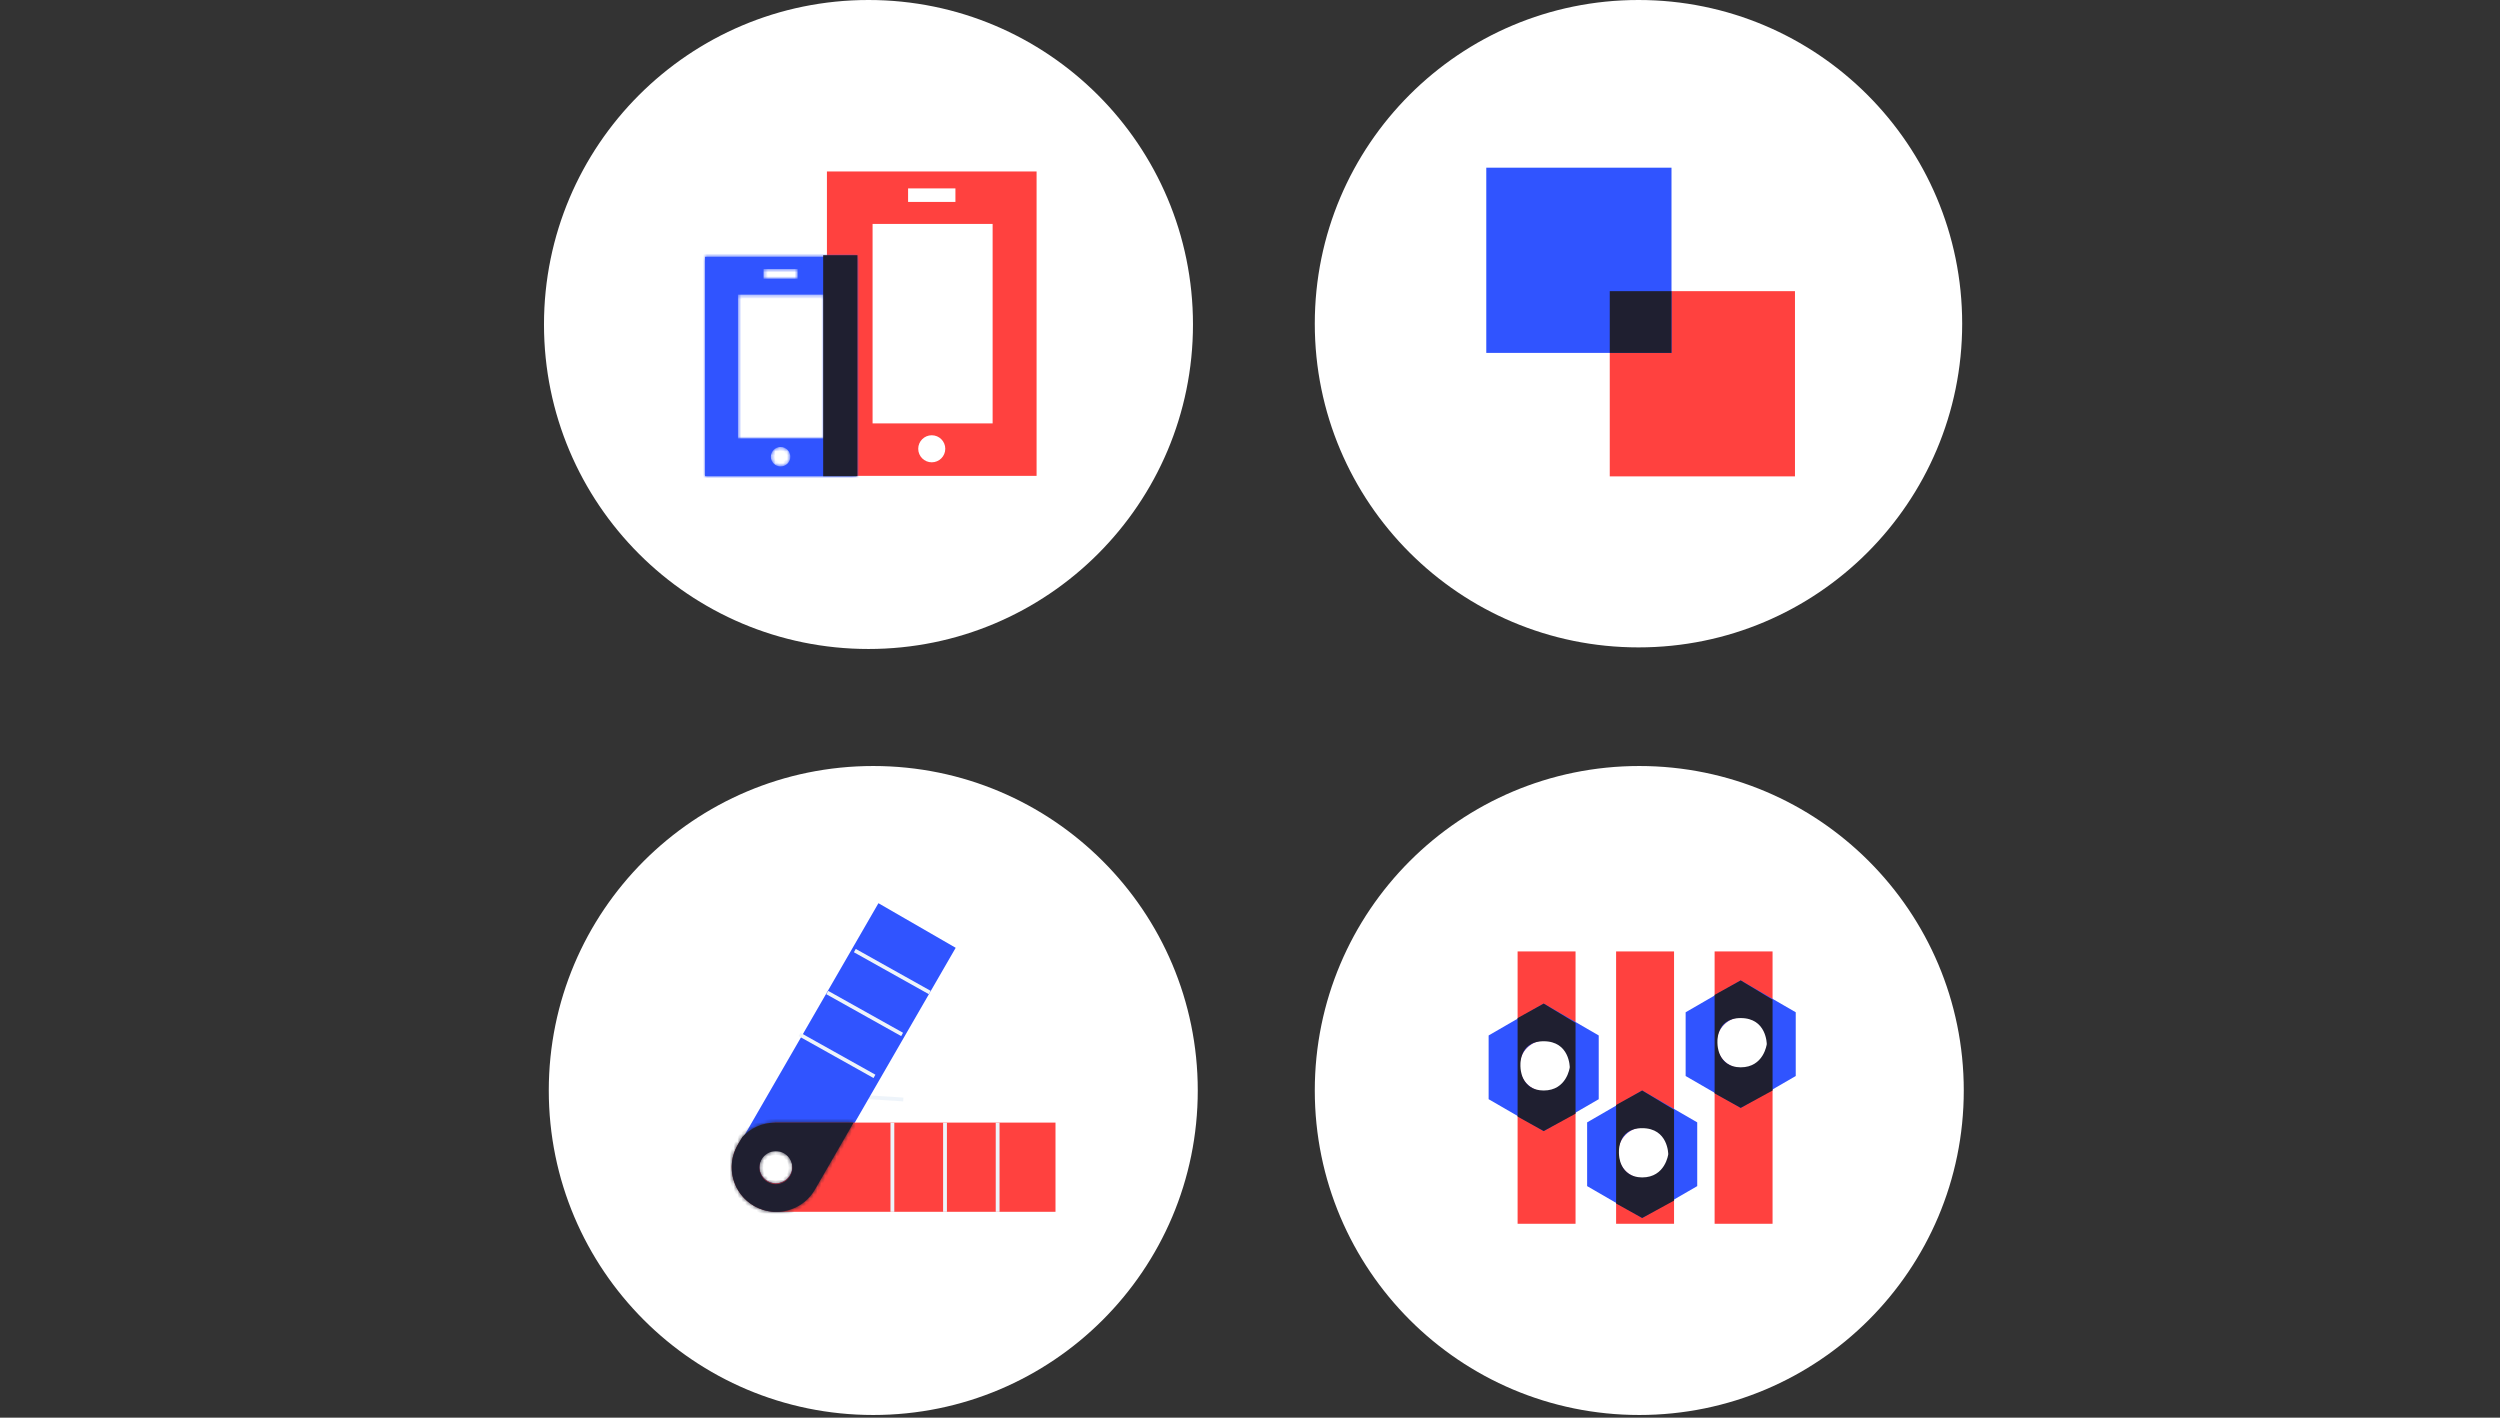 <?xml version="1.0" encoding="UTF-8"?> <svg xmlns="http://www.w3.org/2000/svg" width="656" height="372" viewBox="0 0 656 372" fill="none"><rect x="0" y="0" width="656" height="372" fill="#333333" stroke="none"/> <circle cx="227.89" cy="85.147" r="85.147" fill="white"></circle> <circle cx="229.147" cy="286.147" r="85.147" fill="white"></circle> <path fill-rule="evenodd" clip-rule="evenodd" d="M216.985 45H272V124.86H216.985V45ZM260.465 58.754H228.964V111.106H260.465V58.754ZM248.042 117.761C248.042 119.722 246.453 121.311 244.492 121.311C242.532 121.311 240.943 119.722 240.943 117.761C240.943 115.801 242.532 114.212 244.492 114.212C246.453 114.212 248.042 115.801 248.042 117.761ZM250.704 49.437H238.281V52.986H250.704V49.437Z" fill="#FF413F"></path> <mask id="path-4-inside-1_423_56" fill="white"> <path fill-rule="evenodd" clip-rule="evenodd" d="M185 67.39H224.662V124.963H185V67.39ZM216.346 77.305H193.636V115.048H216.346V77.305ZM207.39 119.846C207.39 121.259 206.244 122.404 204.831 122.404C203.418 122.404 202.272 121.259 202.272 119.846C202.272 118.432 203.418 117.287 204.831 117.287C206.244 117.287 207.39 118.432 207.39 119.846ZM209.309 70.588H200.353V73.147H209.309V70.588Z"></path> </mask> <path fill-rule="evenodd" clip-rule="evenodd" d="M185 67.39H224.662V124.963H185V67.39ZM216.346 77.305H193.636V115.048H216.346V77.305ZM207.39 119.846C207.39 121.259 206.244 122.404 204.831 122.404C203.418 122.404 202.272 121.259 202.272 119.846C202.272 118.432 203.418 117.287 204.831 117.287C206.244 117.287 207.39 118.432 207.39 119.846ZM209.309 70.588H200.353V73.147H209.309V70.588Z" fill="#3054FF"></path> <path d="M224.662 67.39H225.662V66.39H224.662V67.39ZM185 67.39V66.39H184V67.39H185ZM224.662 124.963V125.963H225.662V124.963H224.662ZM185 124.963H184V125.963H185V124.963ZM193.636 77.305V76.305H192.636V77.305H193.636ZM216.346 77.305H217.346V76.305H216.346V77.305ZM193.636 115.048H192.636V116.048H193.636V115.048ZM216.346 115.048V116.048H217.346V115.048H216.346ZM200.353 70.588V69.588H199.353V70.588H200.353ZM209.309 70.588H210.309V69.588H209.309V70.588ZM200.353 73.147H199.353V74.147H200.353V73.147ZM209.309 73.147V74.147H210.309V73.147H209.309ZM224.662 66.39H185V68.39H224.662V66.39ZM225.662 124.963V67.39H223.662V124.963H225.662ZM185 125.963H224.662V123.963H185V125.963ZM184 67.39V124.963H186V67.39H184ZM193.636 78.305H216.346V76.305H193.636V78.305ZM194.636 115.048V77.305H192.636V115.048H194.636ZM216.346 114.048H193.636V116.048H216.346V114.048ZM215.346 77.305V115.048H217.346V77.305H215.346ZM204.831 123.404C206.796 123.404 208.39 121.811 208.39 119.846H206.39C206.39 120.706 205.692 121.404 204.831 121.404V123.404ZM201.272 119.846C201.272 121.811 202.865 123.404 204.831 123.404V121.404C203.97 121.404 203.272 120.706 203.272 119.846H201.272ZM204.831 116.287C202.865 116.287 201.272 117.88 201.272 119.846H203.272C203.272 118.985 203.97 118.287 204.831 118.287V116.287ZM208.39 119.846C208.39 117.88 206.796 116.287 204.831 116.287V118.287C205.692 118.287 206.39 118.985 206.39 119.846H208.39ZM200.353 71.588H209.309V69.588H200.353V71.588ZM201.353 73.147V70.588H199.353V73.147H201.353ZM209.309 72.147H200.353V74.147H209.309V72.147ZM208.309 70.588V73.147H210.309V70.588H208.309Z" fill="#3054FF" mask="url(#path-4-inside-1_423_56)"></path> <path fill-rule="evenodd" clip-rule="evenodd" d="M225 66.963V124.963H216V66.963H225Z" fill="#1F1F30"></path> <line x1="221.031" y1="287.501" x2="237.031" y2="288.501" stroke="#EEF4FA"></line> <line x1="218.045" y1="295.502" x2="240.045" y2="297.502" stroke="#EEF4FA"></line> <line x1="215.045" y1="304.502" x2="237.045" y2="306.502" stroke="#EEF4FA"></line> <circle cx="429.938" cy="84.938" r="84.938" fill="white"></circle> <rect x="422.399" y="76.4" width="48.6" height="48.6" fill="#FF413F"></rect> <rect x="390" y="44" width="48.6" height="48.6" fill="#3054FF"></rect> <path fill-rule="evenodd" clip-rule="evenodd" d="M438.599 76.4V92.6H422.399V76.4H438.599Z" fill="#1F1F30"></path> <path fill-rule="evenodd" clip-rule="evenodd" d="M193.874 300.444C190.642 306.041 192.56 313.199 198.157 316.43C203.754 319.662 210.912 317.744 214.143 312.147L250.773 248.703L230.503 237L193.874 300.444ZM203.585 310.493C205.977 310.493 207.915 308.555 207.915 306.163C207.915 303.772 205.977 301.833 203.585 301.833C201.194 301.833 199.255 303.772 199.255 306.163C199.255 308.555 201.194 310.493 203.585 310.493Z" fill="#3054FF"></path> <path fill-rule="evenodd" clip-rule="evenodd" d="M203.703 294.577C197.239 294.577 192 299.817 192 306.28C192 312.743 197.239 317.983 203.703 317.983H276.962V294.577H203.703ZM203.586 310.493C205.977 310.493 207.916 308.554 207.916 306.163C207.916 303.771 205.977 301.833 203.586 301.833C201.195 301.833 199.256 303.771 199.256 306.163C199.256 308.554 201.195 310.493 203.586 310.493Z" fill="#FF413F"></path> <line x1="224.311" y1="249.436" x2="243.971" y2="260.437" stroke="#EEF4FA"></line> <line x1="261.78" y1="294.577" x2="261.78" y2="317.987" stroke="#EEF4FA"></line> <line x1="247.971" y1="294.577" x2="247.971" y2="317.987" stroke="#EEF4FA"></line> <line x1="234.162" y1="294.577" x2="234.162" y2="317.987" stroke="#EEF4FA"></line> <line x1="217.055" y1="260.437" x2="236.715" y2="271.438" stroke="#EEF4FA"></line> <line x1="209.799" y1="271.438" x2="229.459" y2="282.438" stroke="#EEF4FA"></line> <mask id="path-22-inside-2_423_56" fill="white"> <path fill-rule="evenodd" clip-rule="evenodd" d="M197.853 316.43C192.256 313.199 190.338 306.041 193.57 300.444L194.753 298.395C196.893 296.049 199.975 294.577 203.4 294.577H223.983L213.839 312.147C211.786 315.703 208.148 317.774 204.333 317.983H203.4C203.22 317.983 203.041 317.978 202.863 317.97C201.151 317.848 199.439 317.346 197.853 316.43ZM203.586 310.727C205.977 310.727 207.916 308.788 207.916 306.397C207.916 304.005 205.977 302.067 203.586 302.067C201.194 302.067 199.256 304.005 199.256 306.397C199.256 308.788 201.194 310.727 203.586 310.727Z"></path> </mask> <path fill-rule="evenodd" clip-rule="evenodd" d="M197.853 316.43C192.256 313.199 190.338 306.041 193.57 300.444L194.753 298.395C196.893 296.049 199.975 294.577 203.4 294.577H223.983L213.839 312.147C211.786 315.703 208.148 317.774 204.333 317.983H203.4C203.22 317.983 203.041 317.978 202.863 317.97C201.151 317.848 199.439 317.346 197.853 316.43ZM203.586 310.727C205.977 310.727 207.916 308.788 207.916 306.397C207.916 304.005 205.977 302.067 203.586 302.067C201.194 302.067 199.256 304.005 199.256 306.397C199.256 308.788 201.194 310.727 203.586 310.727Z" fill="#1F1F30"></path> <path d="M193.57 300.444L192.704 299.944L193.57 300.444ZM197.853 316.43L197.353 317.296L197.353 317.296L197.853 316.43ZM194.753 298.395L194.014 297.72L193.941 297.801L193.887 297.895L194.753 298.395ZM223.983 294.577L224.849 295.077L225.715 293.577H223.983V294.577ZM213.839 312.147L212.973 311.647L212.973 311.647L213.839 312.147ZM204.333 317.983V318.983H204.36L204.387 318.981L204.333 317.983ZM202.863 317.97L202.791 318.968L202.804 318.969L202.817 318.969L202.863 317.97ZM192.704 299.944C189.196 306.02 191.278 313.788 197.353 317.296L198.353 315.564C193.234 312.609 191.48 306.063 194.436 300.944L192.704 299.944ZM193.887 297.895L192.704 299.944L194.436 300.944L195.619 298.895L193.887 297.895ZM203.4 293.577C199.682 293.577 196.336 295.176 194.014 297.72L195.492 299.069C197.45 296.922 200.268 295.577 203.4 295.577V293.577ZM223.983 293.577H203.4V295.577H223.983V293.577ZM214.706 312.647L224.849 295.077L223.117 294.077L212.973 311.647L214.706 312.647ZM204.387 318.981C208.526 318.755 212.476 316.508 214.706 312.647L212.973 311.647C211.096 314.898 207.771 316.793 204.278 316.984L204.387 318.981ZM203.4 318.983H204.333V316.983H203.4V318.983ZM202.817 318.969C203.011 318.978 203.205 318.983 203.4 318.983V316.983C203.235 316.983 203.071 316.979 202.908 316.971L202.817 318.969ZM197.353 317.296C199.073 318.289 200.932 318.835 202.791 318.968L202.934 316.973C201.37 316.861 199.805 316.403 198.353 315.564L197.353 317.296ZM206.916 306.397C206.916 308.236 205.425 309.727 203.586 309.727V311.727C206.529 311.727 208.916 309.34 208.916 306.397H206.916ZM203.586 303.067C205.425 303.067 206.916 304.558 206.916 306.397H208.916C208.916 303.453 206.529 301.067 203.586 301.067V303.067ZM200.256 306.397C200.256 304.558 201.747 303.067 203.586 303.067V301.067C200.642 301.067 198.256 303.453 198.256 306.397H200.256ZM203.586 309.727C201.747 309.727 200.256 308.236 200.256 306.397H198.256C198.256 309.34 200.642 311.727 203.586 311.727V309.727Z" fill="#1F1F30" mask="url(#path-22-inside-2_423_56)"></path> <circle cx="430.147" cy="286.147" r="85.147" fill="white"></circle> <rect x="398.219" y="321.118" width="71.463" height="15.205" transform="rotate(-90 398.219 321.118)" fill="#FF413F"></rect> <path fill-rule="evenodd" clip-rule="evenodd" d="M419.506 271.704L405.061 263.341L390.616 271.704V288.429L405.061 296.792L419.506 288.429V271.704ZM405.432 286.385C409.116 286.385 412.103 283.389 412.103 279.695C412.103 276 409.116 273.004 405.432 273.004C401.747 273.004 398.76 276 398.76 279.695C398.76 283.389 401.747 286.385 405.432 286.385Z" fill="#3054FF"></path> <path d="M405.432 286.385C409.116 286.385 412.103 283.389 412.103 279.695C412.103 276 409.116 273.004 405.432 273.004C401.747 273.004 398.76 276 398.76 279.695C398.76 283.389 401.747 286.385 405.432 286.385Z" fill="white"></path> <path fill-rule="evenodd" clip-rule="evenodd" d="M398.219 292.99L405.061 296.792L413.424 292.23V268.391L405.061 263.341L398.219 267.142V292.99ZM411.903 280.066C411.903 280.066 411.143 286.148 405.061 286.148C398.979 286.148 398.979 280.066 398.979 280.066C398.979 280.066 398.219 273.224 405.061 273.224C411.903 273.224 411.903 280.066 411.903 280.066Z" fill="#1F1F30"></path> <rect x="424.065" y="321.119" width="71.463" height="15.205" transform="rotate(-90 424.065 321.119)" fill="#FF413F"></rect> <path fill-rule="evenodd" clip-rule="evenodd" d="M445.352 294.511L430.908 286.148L416.463 294.511V311.236L430.908 319.599L445.352 311.236V294.511ZM431.278 309.192C434.963 309.192 437.95 306.197 437.95 302.502C437.95 298.807 434.963 295.812 431.278 295.812C427.594 295.812 424.607 298.807 424.607 302.502C424.607 306.197 427.594 309.192 431.278 309.192Z" fill="#3054FF"></path> <path d="M431.278 309.192C434.963 309.192 437.95 306.197 437.95 302.502C437.95 298.807 434.963 295.812 431.278 295.812C427.594 295.812 424.607 298.807 424.607 302.502C424.607 306.197 427.594 309.192 431.278 309.192Z" fill="white"></path> <path fill-rule="evenodd" clip-rule="evenodd" d="M424.065 315.798L430.908 319.599L439.27 315.037V291.198L430.908 286.148L424.065 289.949V315.798ZM437.75 302.873C437.75 302.873 436.99 308.955 430.908 308.955C424.826 308.955 424.826 302.873 424.826 302.873C424.826 302.873 424.065 296.031 430.908 296.031C437.75 296.031 437.75 302.873 437.75 302.873Z" fill="#1F1F30"></path> <rect x="449.915" y="321.118" width="71.463" height="15.205" transform="rotate(-90 449.915 321.118)" fill="#FF413F"></rect> <path fill-rule="evenodd" clip-rule="evenodd" d="M471.202 265.621L456.757 257.258L442.312 265.621V282.346L456.757 290.709L471.202 282.346V265.621ZM457.128 280.302C460.813 280.302 463.8 277.307 463.8 273.612C463.8 269.917 460.813 266.922 457.128 266.922C453.443 266.922 450.456 269.917 450.456 273.612C450.456 277.307 453.443 280.302 457.128 280.302Z" fill="#3054FF"></path> <path d="M457.128 280.302C460.813 280.302 463.8 277.307 463.8 273.612C463.8 269.917 460.813 266.922 457.128 266.922C453.443 266.922 450.456 269.917 450.456 273.612C450.456 277.307 453.443 280.302 457.128 280.302Z" fill="white"></path> <path fill-rule="evenodd" clip-rule="evenodd" d="M449.915 286.908L456.757 290.709L465.12 286.148V262.308L456.757 257.258L449.915 261.06V286.908ZM463.599 273.984C463.599 273.984 462.839 280.066 456.757 280.066C450.675 280.066 450.675 273.984 450.675 273.984C450.675 273.984 449.915 267.141 456.757 267.141C463.599 267.141 463.599 273.984 463.599 273.984Z" fill="#1F1F30"></path> </svg> 